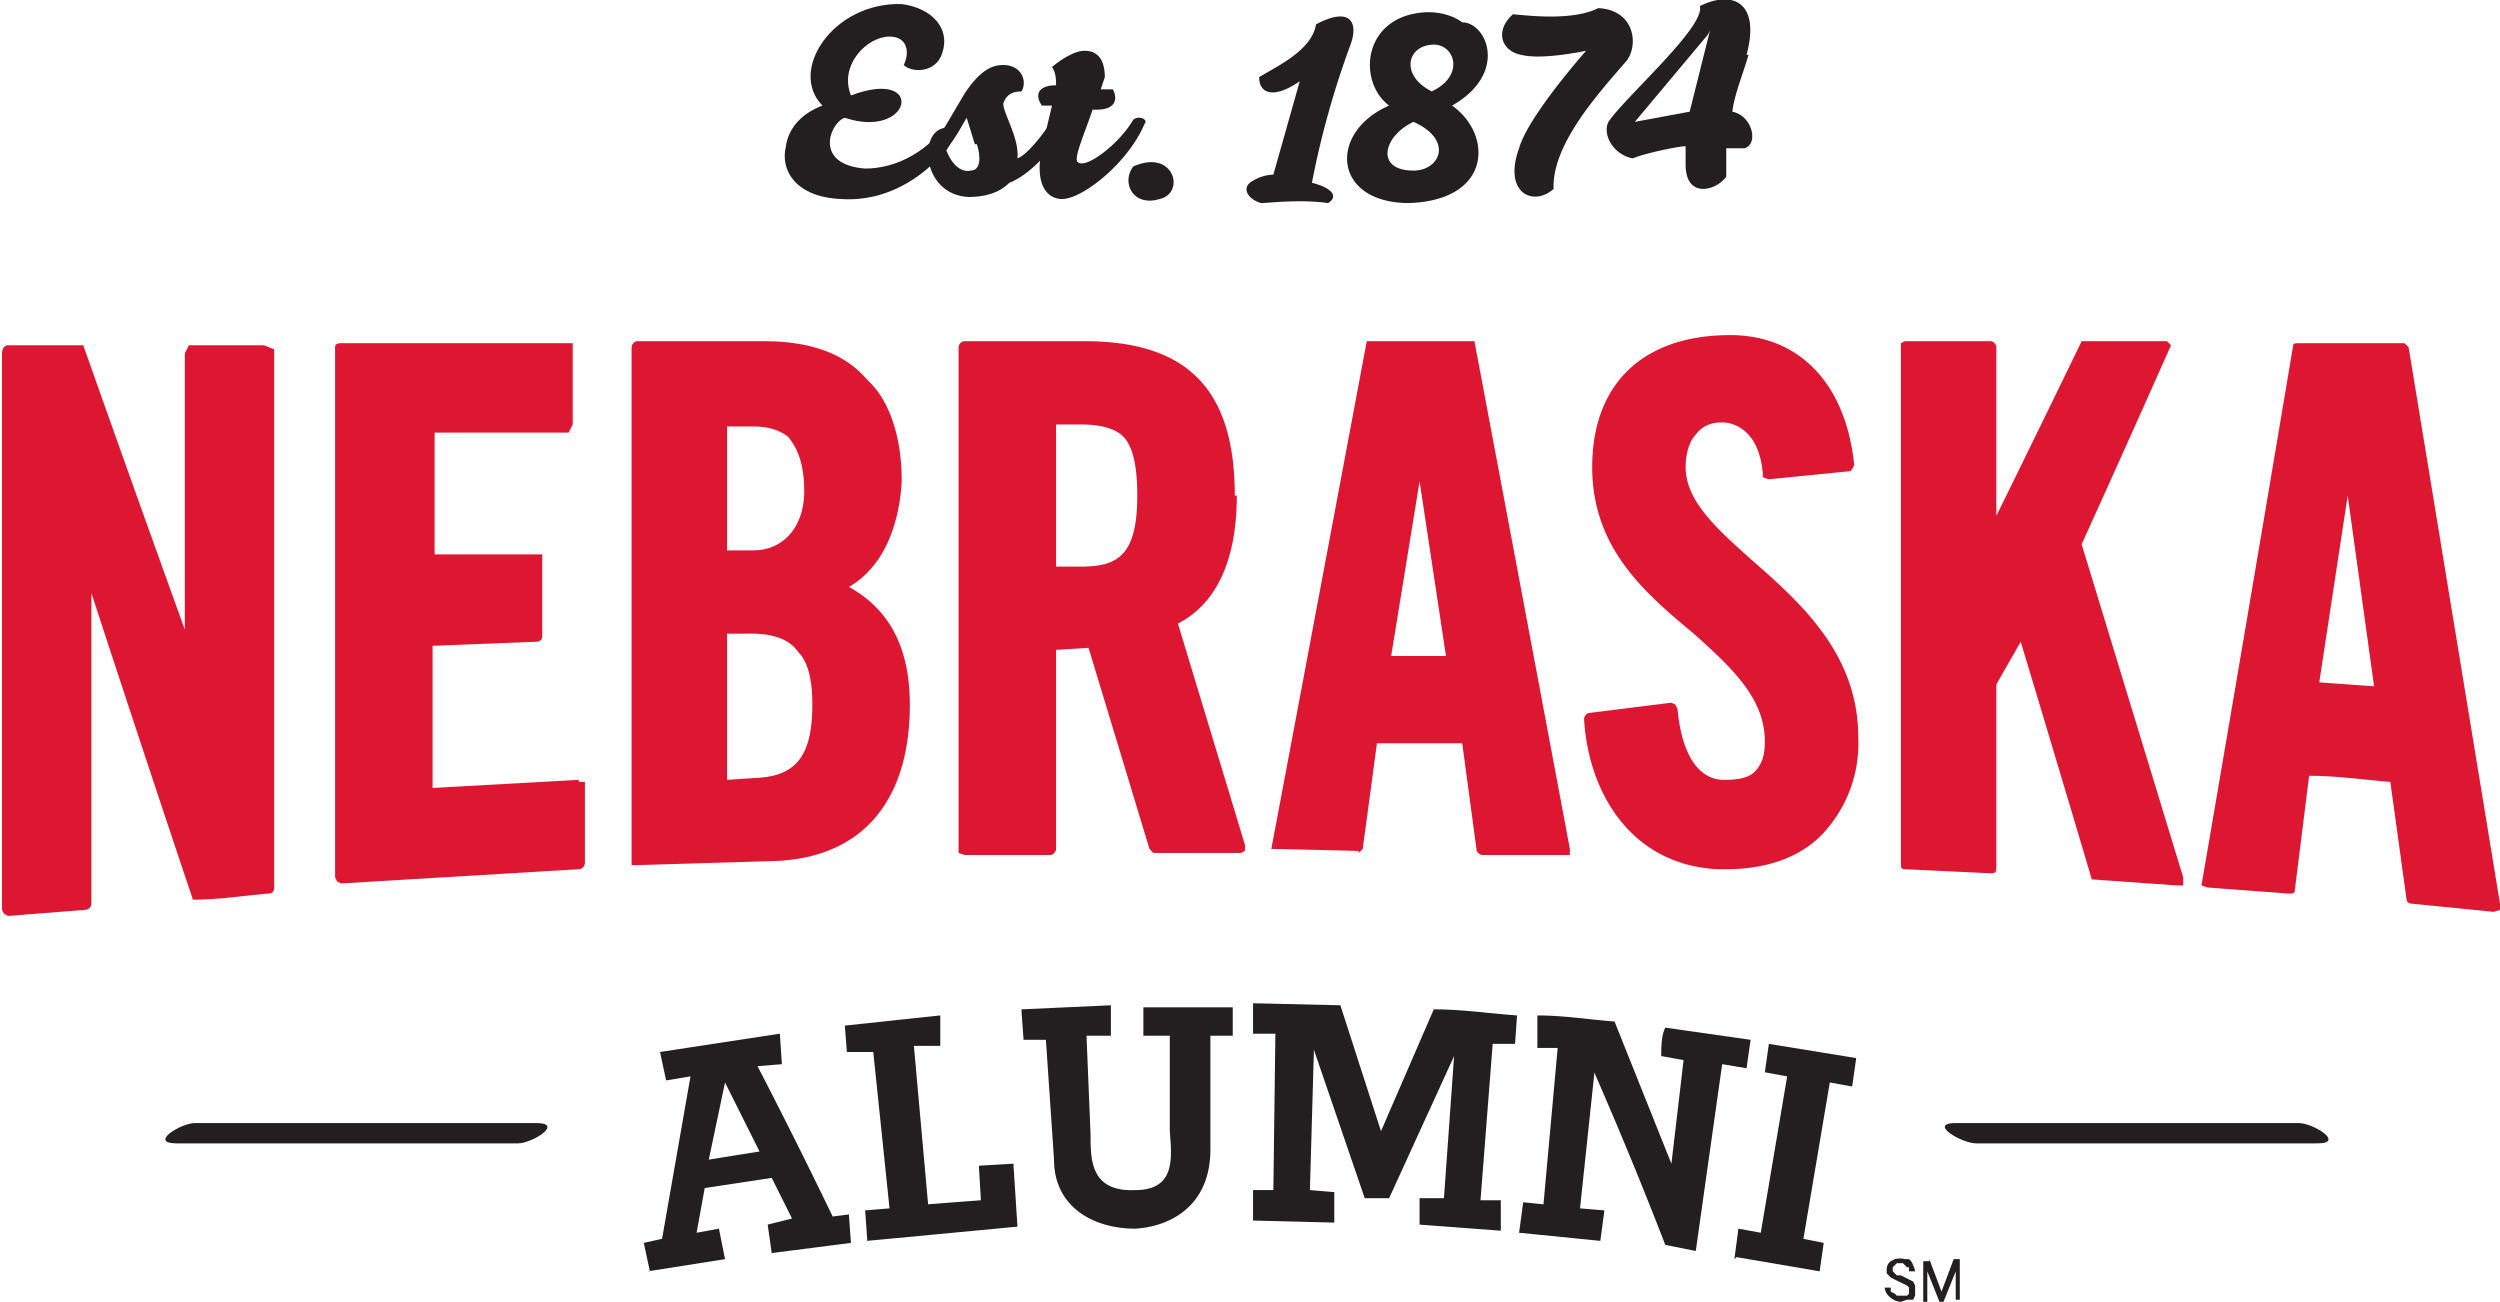 <svg id="nebraska-alumni-association-black" viewBox="0 0 123.1 64.1" xmlns="http://www.w3.org/2000/svg">
    <path fill="#231f20" d="m37.4 56.7-1.7-3.4-.8 3.8 2.5-.4zM32 62.6l-.3-1.4.9-.2 1.4-8-1.2.2-.3-1.4 5.9-.9.1 1.5-1.2.1a280 280 0 0 1 3.7 7.4l.8-.1.1 1.4-3.9.5-.2-1.4L39 60l-1-2-3.3.5-.4 2.2 1.1-.2.3 1.5-3.8.6M42.7 61l-.1-1.4 1.2-.1-.8-7.7h-1.3l-.1-1.3 4.7-.5v1.5H45l.7 7.8 2.6-.2-.1-1.7 1.7-.1.2 3.1-7.4.7m7.6-11.4 4.4-.2V51h-1.2l.2 4.9c0 1.2 0 2.8 2.2 2.7 2 0 1.8-1.6 1.7-2.9V51h-1.3v-1.4h4.4V51h-1.1v5.6c0 2.8-2 3.8-3.7 3.9-2.1 0-4-1.1-4-3.4l-.4-5.9h-1.1l-.1-1.4m14.4 1.8-.2 7 1.2.1v1.5l-4-.1v-1.5h1l.1-7.7h-1.1v-1.5l4.3.1 2 6.2 2.6-6c1.4 0 2.7.2 4.1.3l-.1 1.4h-1.1l-.6 7.7h1v1.5l-4-.3V59h1.2l.5-7-3.2 7h-1.2l-2.5-7.3m13.8 1.2-.7 6.6 1.2.1-.2 1.5-4-.4.2-1.5 1 .1.7-7.7h-1V50c1.3 0 2.5.2 3.8.3l2.8 7 .6-5.1-1.1-.2c0-.4 0-1 .2-1.4l4.2.6-.2 1.4-1.2-.2-1.3 9.2-1.5-.3a211 211 0 0 0-3.5-8.5m6.9 9.2.2-1.5 1.1.2L88 53l-1.1-.2.2-1.4 4.3.7-.2 1.4-1.1-.2-1.3 7.7 1 .2-.2 1.4-4.1-.7"/>
    <path fill="#dd1731" d="M13.1 17H9.3l-.2.4V31a2000 2000 0 0 1-5-14H.4c-.2 0-.3.2-.3.4v27.4l.1.2.2.1 3.8-.3c.2 0 .3-.2.3-.3V29.2a1905.7 1905.7 0 0 0 5 15.1c1.3 0 2.5-.2 3.7-.3.2 0 .3-.1.3-.3V17.2L13 17m15.5 21.4-7.2.4v-7l5.1-.2c.2 0 .3-.1.3-.3v-4h-5.3v-6H28l.2-.4v-4H16.8c-.1 0-.3 0-.3.2v26.1l.1.2.2.1 11.7-.7c.2 0 .3-.2.3-.3v-4h-.3m10.3-17c.5.6.8 1.4.8 2.7 0 1.7-1 2.9-2.5 2.9h-1.3V21h1.3v-.3.3c.8 0 1.3.2 1.7.5zm-3 16.9v-7.2H37c1.1 0 1.9.3 2.3.9.5.5.7 1.4.7 2.6 0 2.5-.8 3.5-2.7 3.6zm6-9.5c1.9-1.1 2.5-3.4 2.6-5.2 0-2.2-.6-4-1.7-5-1.1-1.3-2.8-1.9-5.1-1.9h-6.2c-.2 0-.3.2-.3.3v25.5h.2l6.7-.2c4.4-.1 6.8-2.9 6.8-7.7 0-2.8-1-4.7-3-5.8m13.6-7.3c.4.5.6 1.4.6 2.8 0 3-1 3.5-2.8 3.5H52v-7h1.2v-.3.3c1 0 1.8.2 2.2.7zm5.4 2.8c0-5.2-2.3-7.6-7.4-7.6h-5.9c-.2 0-.3.2-.3.3V42l.3.1h4.2c.2 0 .3-.2.3-.3V32l1.6-.1 3 9.9.2.2h4.3l.2-.1v-.3L58 30.7c1.4-.7 2.9-2.4 2.9-6.3m10.3 7.9h-2.7l1.4-8.6zm1.3-15.5h-5.2a32067.7 32067.7 0 0 1-4.7 25 790.4 790.4 0 0 1 4.3.1v.1l.2-.2.7-5.2H72l.7 5.2c0 .2.2.3.3.3h4.3v-.3a26390 26390 0 0 0-4.7-25m13.8 10.9c-1.8-1.6-3.4-3-3.4-4.7 0-.7.2-1.3.5-1.6.3-.4.7-.6 1.3-.6.5 0 1.8.3 2 2.5v.2l.3.1 4-.4.1-.1.1-.2c-.4-4-2.7-6.4-6.1-6.4-4.3 0-6.8 2.4-6.8 6.5 0 4 2.6 6.2 5 8.2 1.9 1.7 3.5 3.2 3.5 5.3 0 .6-.1 1.1-.5 1.5-.3.3-.8.4-1.5.4-1.3 0-2.1-1.3-2.3-3.5l-.1-.2-.2-.1-4 .5c-.2 0-.3.2-.3.3.2 3.6 2.3 7.2 6.6 7.4h.4c2 0 3.7-.6 4.8-1.8a6.5 6.5 0 0 0 1.7-4.7c0-4-2.7-6.5-5.1-8.6m16.1-.9a1332 1332 0 0 0 4.4-9.8l-.2-.2h-4.2a1349.5 1349.5 0 0 1-4.2 8.6v-8.3c0-.1-.1-.3-.3-.3h-4.2l-.2.1v25.6c0 .2 0 .3.2.3l4.2.2c.2 0 .3 0 .3-.3v-9l1.2-2.1a2690.4 2690.4 0 0 1 3.5 11.7l4.2.3h.3v-.4l-5-16.4m14.5 7-2.8-.2 1.4-9.2 1.3 9.4zm1.6-16.7-.2-.2h-5.2c-.2 0-.3 0-.3.2a6855.5 6855.5 0 0 1-4.5 26.5l.3.1 4 .3c.2 0 .3 0 .3-.2l.7-5.6c1.4 0 2.7.2 4 .3l.8 5.8c0 .1.1.2.3.2l4 .4.3-.1v-.3l-4.5-27.4"/>
    <path fill="#231f20" d="M96.4 55.3h16.8c.7 0 2.3 1 .9 1H97.3c-.7 0-2.4-1-1-1m-69.9 0H9.6c-.7 0-2.3 1-.9 1h16.8c.7 0 2.3-1 .9-1M47.6 5.7c-1 2.3-3.4 4.3-6.2 4.1-2.2-.1-3-1.4-2.7-2.6.1-.8.7-1.6 1.8-2-1.7-1.7.5-5.1 3.9-5 1.5.2 2.4 1.2 2 2.4-.3 1-1.5 1-1.9.6.3-.6.2-1.4-.7-1.4-1.1 0-2.5 1.4-1.9 2.9 3.7-1.4 3 2.2-.3 1.1-.7.2-1.6 2.3 1 2.5 1.5 0 3.2-.8 4.4-2.7.3-.3.7-.1.6.1"/>
    <path fill="#231f20" d="m48 7.1-.4-1.3-1 1.6c.3.8.8 1.1 1.2 1 .5 0 .5-.7.3-1.3zM52.5 6c-.7 1.6-2 2.7-2.8 3-.5.5-1.2.7-2 .7-2.3-.1-2.5-3.2-1.2-3.4l1-1.7c.8-1.2 1.4-1.4 1.9-1.4.9 0 1.2.8.9 1.3-.6 0-.8.3-.9.6 0 .5.8 1.7.7 2.7.5-.2 1.2-1.1 1.8-2 .2-.3.7-.1.6.2"/>
    <path fill="#231f20" d="M56.4 6c-.8 2-3.1 3.8-4.1 3.8-.6 0-1.4-.5-1-2.5l.5-2.1h-.5c-.4-.6-.1-1 .7-1 0-.3 0-.6-.2-.9.6-.5 1.2-.8 1.6-.8.7 0 1 .5 1 1.3l-.2.6h.6c.3.6 0 1-.8 1h-.2c-.4 1.2-1 2.5-.7 2.6.4.3 2-.9 2.7-2.1.2-.2.7-.1.6.2m.7 3.7c-1.3.4-1.9-.8-1.3-1.6 2-.9 2.6 1.3 1.3 1.6m4.9-6c.8-.5 2.6-1.3 2.8-2.6 1.7-.9 2.1-.1 1.7 1A43 43 0 0 0 64.6 9c.8.2 1.4.6.8 1-1.4-.2-3 0-3.3 0-.7-.2-1-.8-.4-1.1a2 2 0 0 1 1-.3L64 4c-1.3.9-2 .6-2-.2"/>
    <path fill="#231f20" d="M70.6 2.2c-1.3 0-1.7 1.5-.1 2.3 1.7-.8 1.1-2.4 0-2.3zm-1 3.8c-1.5.7-1.9 2.4 0 2.4 1.3 0 2-1.5 0-2.4zm-.2 4c-3.8 0-4-3.5-1-4.8C66.8 4 67.1.7 70.3.6c.7 0 1.3.2 1.7.5 1.2 0 2.3 2.5-.5 4.1 2 1.4 2 4.7-2.2 4.8M80 3.1c-1.2 1.4-3.6 4-3.5 6.2-1 .9-2.5.2-1.7-2 .4-1.4 2.6-4 3.3-4.8-1 .2-2.4.4-3.2.2-1-.2-1.3-1.2-.4-2 1 .1 3 .3 4.2-.3 1.9.1 2 2 1.3 2.7m4.1-1.4L80.5 6l2.7-.5 1-4zm2 1c-.4 1.3-.7 2-.8 2.8 1 .2 1.3 1.6.6 1.8H85v1.4c-.5.7-2 1.1-2-.6v-.9c-.4 0-2.2.4-2.6.6-1-.2-1.5-1.2-1.2-1.8C80 4.8 84 1.3 83.7.3c1.6-.8 3-.2 2.3 2.4m7.1 60.7v.2l.2.1.1.1h.5l.1-.1v-.3l-.1-.1-.2-.1a10.3 10.3 0 0 1-.6-.3l-.2-.2v-.2a.5.5 0 0 1 .2-.4l.2-.1a1 1 0 0 1 .5 0h.2a.6.6 0 0 1 .2.3.9.9 0 0 1 .1.3H94v-.2h-.1l-.2-.2h-.3l-.2.2v.2l.2.2h.2l.2.1.2.1.2.1.1.2v.5l-.1.2h-.3l-.3.1a.8.8 0 0 1-.5-.2.7.7 0 0 1-.3-.5h.3M95 62l.6 1.6.3-.8.3-.8h.3v2h-.2v-1.4l-.6 1.5h-.2l-.6-1.5v1.5h-.2v-2h.3"/>
</svg>